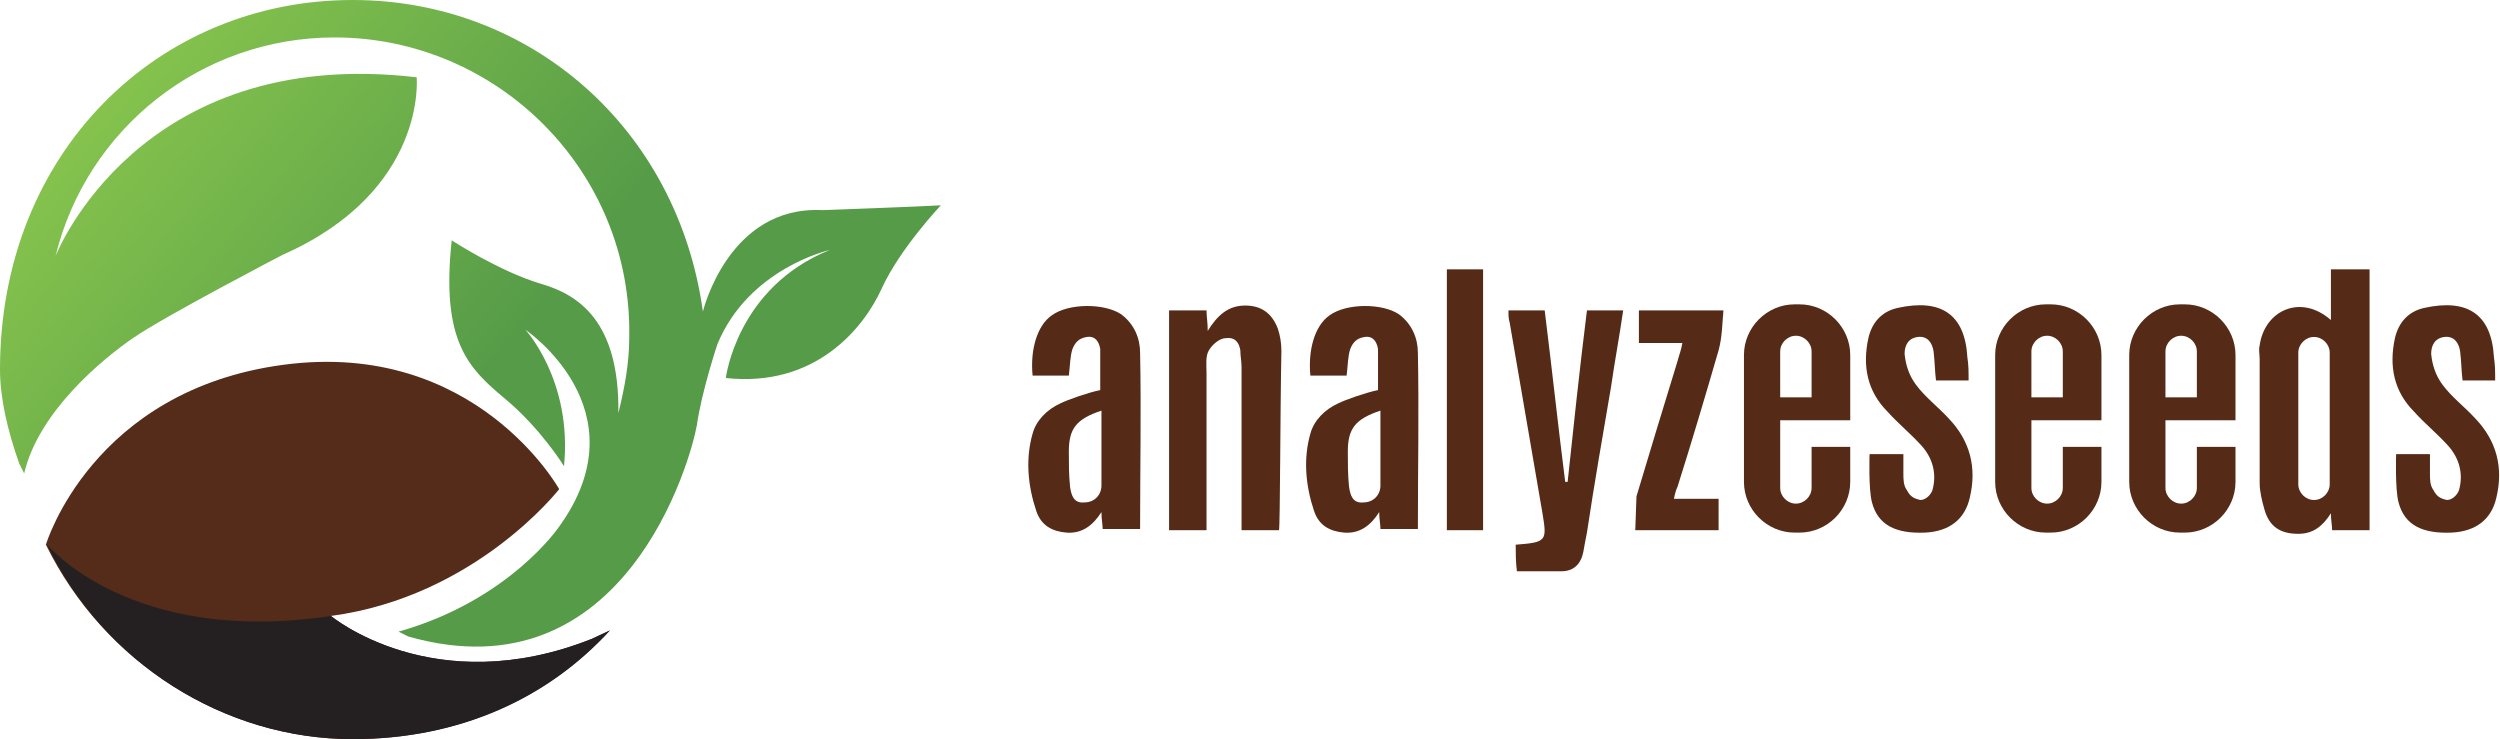 <?xml version="1.0" encoding="utf-8"?>
<!-- Generator: Adobe Illustrator 28.0.0, SVG Export Plug-In . SVG Version: 6.00 Build 0)  -->
<svg version="1.1" id="Layer_1" xmlns="http://www.w3.org/2000/svg" xmlns:xlink="http://www.w3.org/1999/xlink" x="0px" y="0px"
	 viewBox="0 0 207 61.2" style="enable-background:new 0 0 207 61.2;" xml:space="preserve">
<style type="text/css">
	.st0{fill:#542C19;}
	.st1{fill:url(#SVGID_1_);}
	.st2{fill:#552B17;}
	.st3{fill:#241F21;}
</style>
<g>
	<g>
		<path class="st0" d="M50.5,52.2c-5.1,5.5-12.4,9-21.3,9c-10.6,0-20.6-6.3-25.4-16.1c0,0,3.8-12.8,19.7-14.9s22.8,10.3,22.8,10.3
			S39.4,49.4,27.4,51c0,0,8.5,7.1,21.6,1.9L50.5,52.2z"/>
		<linearGradient id="SVGID_1_" gradientUnits="userSpaceOnUse" x1="11.821" y1="4.537" x2="57.654" y2="42.996">
			<stop  offset="0" style="stop-color:#85C34D"/>
			<stop  offset="0.658" style="stop-color:#559B48"/>
		</linearGradient>
		<path class="st1" d="M33,52.3c0,0,0.8,0.4,0.8,0.4c17.9,5.1,23.4-14.6,23.9-17.5c0.4-2.8,1.7-6.7,1.7-6.7c2.6-6.3,9.3-7.8,9.3-7.8
			c-7.7,3.1-8.6,10.6-8.6,10.6c7.4,0.8,11.4-4.1,12.9-7.4c1.5-3.3,4.9-6.9,4.9-6.9c-1.6,0.1-9.8,0.4-9.8,0.4
			c-7.8-0.4-9.9,8.4-9.9,8.4C56.1,10.6,43.9,0,29.2,0C13.1,0,0,12.6,0,30.6c0,2.3,0.6,5,1.6,7.8L2,39.2c1.2-5.1,6.4-9.4,9-11.2
			c2.6-1.8,12.4-6.9,12.4-6.9c12-5.3,11.1-14.7,11.1-14.7C11.4,3.7,4.6,21.2,4.6,21.2C7.2,10.6,16.7,3.1,27.7,3.1
			c13.5,0,24.7,11.1,24.4,24.9c0,2.1-0.4,4.2-0.9,6.2c0.1-7.6-3.3-9.8-6.4-10.7c-3.4-1-7.4-3.6-7.4-3.6c-0.9,8.4,1.4,10.6,4.4,13.1
			c3,2.5,4.9,5.6,4.9,5.6c0.7-7.1-3.2-11.3-3.2-11.3s9.8,6.6,2.8,16.3C46.3,43.6,42.2,49.7,33,52.3z"/>
	</g>
	<path class="st2" d="M105.9,43.9c-1.1,0-2,0-3.1,0c0-0.4,0-9.4,0-13.5c0-0.5-0.1-0.9-0.1-1.4c-0.1-0.6-0.4-1.1-1.2-1
		c-0.5,0-1.1,0.5-1.4,1c-0.3,0.5-0.2,1.2-0.2,1.9c0,4.3,0,8.6,0,13c-1.1,0-2.1,0-3.1,0c0-6,0-12.1,0-18.2c1,0,2,0,3.1,0
		c0,0.5,0.1,1,0.1,1.7c0.8-1.3,1.7-2.1,3.1-2.1c1.3,0,2.2,0.6,2.7,1.9c0.2,0.6,0.3,1.2,0.3,1.9C106,33.8,106,43.6,105.9,43.9z"/>
	<path class="st2" d="M91.1,28.9c-0.1-0.6-0.4-1.1-1.1-1c-0.7,0.1-1,0.5-1.2,1c-0.2,0.6-0.2,1.4-0.3,2.2c-1,0-2.1,0-3,0
		c-0.2-2,0.3-4.1,1.6-5c1.4-1,4.3-1,5.7-0.1c1.1,0.8,1.6,2,1.6,3.2c0.1,4.8,0,9.6,0,14.6c-1,0-2,0-3.1,0c0-0.4-0.1-0.8-0.1-1.4
		c-0.7,1.1-1.6,1.8-2.9,1.7c-1.2-0.1-2.1-0.6-2.5-1.8c-0.7-2.1-0.9-4.3-0.3-6.4c0.3-1.1,1.2-2,2.3-2.5c0.6-0.3,2.3-0.9,3.3-1.1
		L91.1,28.9z M91.2,34c-2.1,0.7-2.7,1.5-2.7,3.4c0,1,0,1.9,0.1,2.9c0.1,0.7,0.3,1.4,1.2,1.3c0.8,0,1.4-0.6,1.4-1.4
		C91.2,38.2,91.2,36.2,91.2,34z"/>
	<path class="st2" d="M114.1,28.9c-0.1-0.6-0.4-1.1-1.1-1c-0.7,0.1-1,0.5-1.2,1c-0.2,0.6-0.2,1.4-0.3,2.2c-1,0-2.1,0-3,0
		c-0.2-2,0.3-4.1,1.6-5c1.4-1,4.3-1,5.7-0.1c1.1,0.8,1.6,2,1.6,3.2c0.1,4.8,0,9.6,0,14.6c-1,0-2,0-3.1,0c0-0.4-0.1-0.8-0.1-1.4
		c-0.7,1.1-1.6,1.8-2.9,1.7c-1.2-0.1-2.1-0.6-2.5-1.8c-0.7-2.1-0.9-4.3-0.3-6.4c0.3-1.1,1.2-2,2.3-2.5c0.6-0.3,2.3-0.9,3.3-1.1
		L114.1,28.9z M114.3,34c-2.1,0.7-2.7,1.5-2.7,3.4c0,1,0,1.9,0.1,2.9c0.1,0.7,0.3,1.4,1.2,1.3c0.8,0,1.4-0.6,1.4-1.4
		C114.3,38.2,114.3,36.2,114.3,34z"/>
	<path class="st2" d="M125.5,45.1c2.6-0.2,2.6-0.3,2.2-2.7c-0.9-5.2-1.8-10.5-2.7-15.7c-0.1-0.3-0.1-0.6-0.1-1c1,0,1.9,0,3,0
		c0.6,4.8,1.1,9.5,1.7,14.2c0.1,0,0.2,0,0.2,0c0.5-4.7,1-9.4,1.6-14.2c1,0,2,0,3,0c-0.3,2.1-0.7,4.2-1,6.3c-0.7,4.1-1.4,8.1-2,12.1
		c-0.1,0.5-0.2,1-0.3,1.6c-0.2,1-0.8,1.6-1.8,1.6c-1.2,0-2.5,0-3.7,0C125.5,46.5,125.5,45.8,125.5,45.1z"/>
	<path class="st2" d="M138.6,41.3c1.3,0,2.5,0,3.7,0c0,0.9,0,1.7,0,2.6c-2.3,0-4.4,0-6.9,0l0.1-2.8c1.1-3.7,2.3-7.6,3.4-11.2
		c0.1-0.4,0.3-0.9,0.4-1.5c-1.3,0-2.4,0-3.6,0c0-0.9,0-1.8,0-2.7c2.3,0,4.5,0,7,0c-0.1,1.1-0.1,2.2-0.4,3.3
		c-1.1,3.8-2.2,7.5-3.4,11.3C138.8,40.5,138.7,40.8,138.6,41.3z"/>
	<path class="st2" d="M119.8,22.3c1,0,2,0,3,0c0,7.2,0,14.4,0,21.6c-1,0-2,0-3,0C119.8,36.7,119.8,29.5,119.8,22.3z"/>
	<path class="st2" d="M147.4,34.8h5.8v-5.4c0-2.3-1.9-4.2-4.2-4.2h-0.4c-2.3,0-4.2,1.9-4.2,4.2v10.5c0,2.3,1.9,4.2,4.2,4.2h0.4
		c2.3,0,4.2-1.9,4.2-4.2V37H150v3.4c0,0.7-0.6,1.3-1.3,1.3s-1.3-0.6-1.3-1.3V37V34.8z M147.4,29.1c0-0.7,0.6-1.3,1.3-1.3
		s1.3,0.6,1.3,1.3v3.8h-2.6V29.1z"/>
	<path class="st2" d="M168.2,34.8h5.8v-5.4c0-2.3-1.9-4.2-4.2-4.2h-0.4c-2.3,0-4.2,1.9-4.2,4.2v10.5c0,2.3,1.9,4.2,4.2,4.2h0.4
		c2.3,0,4.2-1.9,4.2-4.2V37h-3.2v3.4c0,0.7-0.6,1.3-1.3,1.3c-0.7,0-1.3-0.6-1.3-1.3V37V34.8z M168.2,29.1c0-0.7,0.6-1.3,1.3-1.3
		c0.7,0,1.3,0.6,1.3,1.3v3.8h-2.6V29.1z"/>
	<path class="st2" d="M179.3,34.8h5.8v-5.4c0-2.3-1.9-4.2-4.2-4.2h-0.4c-2.3,0-4.2,1.9-4.2,4.2v10.5c0,2.3,1.9,4.2,4.2,4.2h0.4
		c2.3,0,4.2-1.9,4.2-4.2V37h-3.2v3.4c0,0.7-0.6,1.3-1.3,1.3s-1.3-0.6-1.3-1.3V37V34.8z M179.3,29.1c0-0.7,0.6-1.3,1.3-1.3
		s1.3,0.6,1.3,1.3v3.8h-2.6V29.1z"/>
	<path class="st2" d="M193,22.3c0,1.4,0,2.8,0,4.2c-2.5-2.2-5.5-0.8-5.9,2.1c-0.1,0.4,0,0.7,0,1.1c0,3.4,0,6.9,0,10.3
		c0,0.7,0.2,1.5,0.4,2.2c0.4,1.4,1.3,2,2.8,2c1.2,0,2-0.6,2.7-1.7c0,0.6,0.1,1,0.1,1.4c1,0,2,0,3.1,0c0-7.3,0-14.5,0-21.6
		C195.1,22.3,194.1,22.3,193,22.3z M192.9,40.1c0,0.7-0.6,1.3-1.3,1.3l0,0c-0.7,0-1.3-0.6-1.3-1.3V29.2c0-0.7,0.6-1.3,1.3-1.3l0,0
		c0.7,0,1.3,0.6,1.3,1.3V40.1z"/>
	<path class="st2" d="M206.6,31.5c-1,0-1.8,0-2.7,0c-0.1-0.8-0.1-1.6-0.2-2.4c-0.1-0.7-0.5-1.3-1.3-1.2c-0.8,0.1-1.1,0.7-1.1,1.4
		c0.1,1,0.4,1.8,0.9,2.5c0.8,1.1,1.9,1.9,2.8,2.9c1.7,1.8,2.3,4,1.7,6.5c-0.4,1.8-1.7,2.8-3.7,2.9c-2.4,0.1-3.9-0.6-4.4-2.5
		c-0.3-1.1-0.2-4-0.2-4l2.8,0c0,0.6,0,1.1,0,1.6c0,0.5,0,1,0.3,1.4c0.3,0.6,0.7,0.7,1.1,0.8c0.5,0,0.9-0.5,1-0.8
		c0.4-1.4,0-2.7-0.9-3.7c-0.9-1-1.9-1.8-2.8-2.8c-1.7-1.7-2.1-3.8-1.6-6.1c0.3-1.3,1.1-2.2,2.4-2.5c3.6-0.8,5.6,0.5,5.8,4.1
		C206.6,30.2,206.6,30.8,206.6,31.5z"/>
	<path class="st2" d="M163,31.5c-1,0-1.8,0-2.7,0c-0.1-0.8-0.1-1.6-0.2-2.4c-0.1-0.7-0.5-1.3-1.3-1.2c-0.8,0.1-1.1,0.7-1.1,1.4
		c0.1,1,0.4,1.8,0.9,2.5c0.8,1.1,1.9,1.9,2.8,2.9c1.7,1.8,2.3,4,1.7,6.5c-0.4,1.8-1.7,2.8-3.7,2.9c-2.4,0.1-3.9-0.6-4.4-2.5
		c-0.3-1.1-0.2-4-0.2-4l2.8,0c0,0.6,0,1.1,0,1.6c0,0.5,0,1,0.3,1.4c0.3,0.6,0.7,0.7,1.1,0.8c0.5,0,0.9-0.5,1-0.8
		c0.4-1.4,0-2.7-0.9-3.7c-0.9-1-1.9-1.8-2.8-2.8c-1.7-1.7-2.1-3.8-1.6-6.1c0.3-1.3,1.1-2.2,2.4-2.5c3.6-0.8,5.6,0.5,5.8,4.1
		C163,30.2,163,30.8,163,31.5z"/>
	<g>
		<path class="st3" d="M27.4,51c0.2,0,0.4-0.1,0.6-0.1C27.8,50.9,27.6,51,27.4,51z"/>
		<path class="st3" d="M29.2,61.2c8.9,0,16.2-3.4,21.3-9L49,52.9C35.9,58.1,27.4,51,27.4,51c-16.6,2.5-23.5-5.9-23.5-5.9
			C8.6,54.9,18.6,61.2,29.2,61.2z"/>
	</g>
</g>
</svg>
